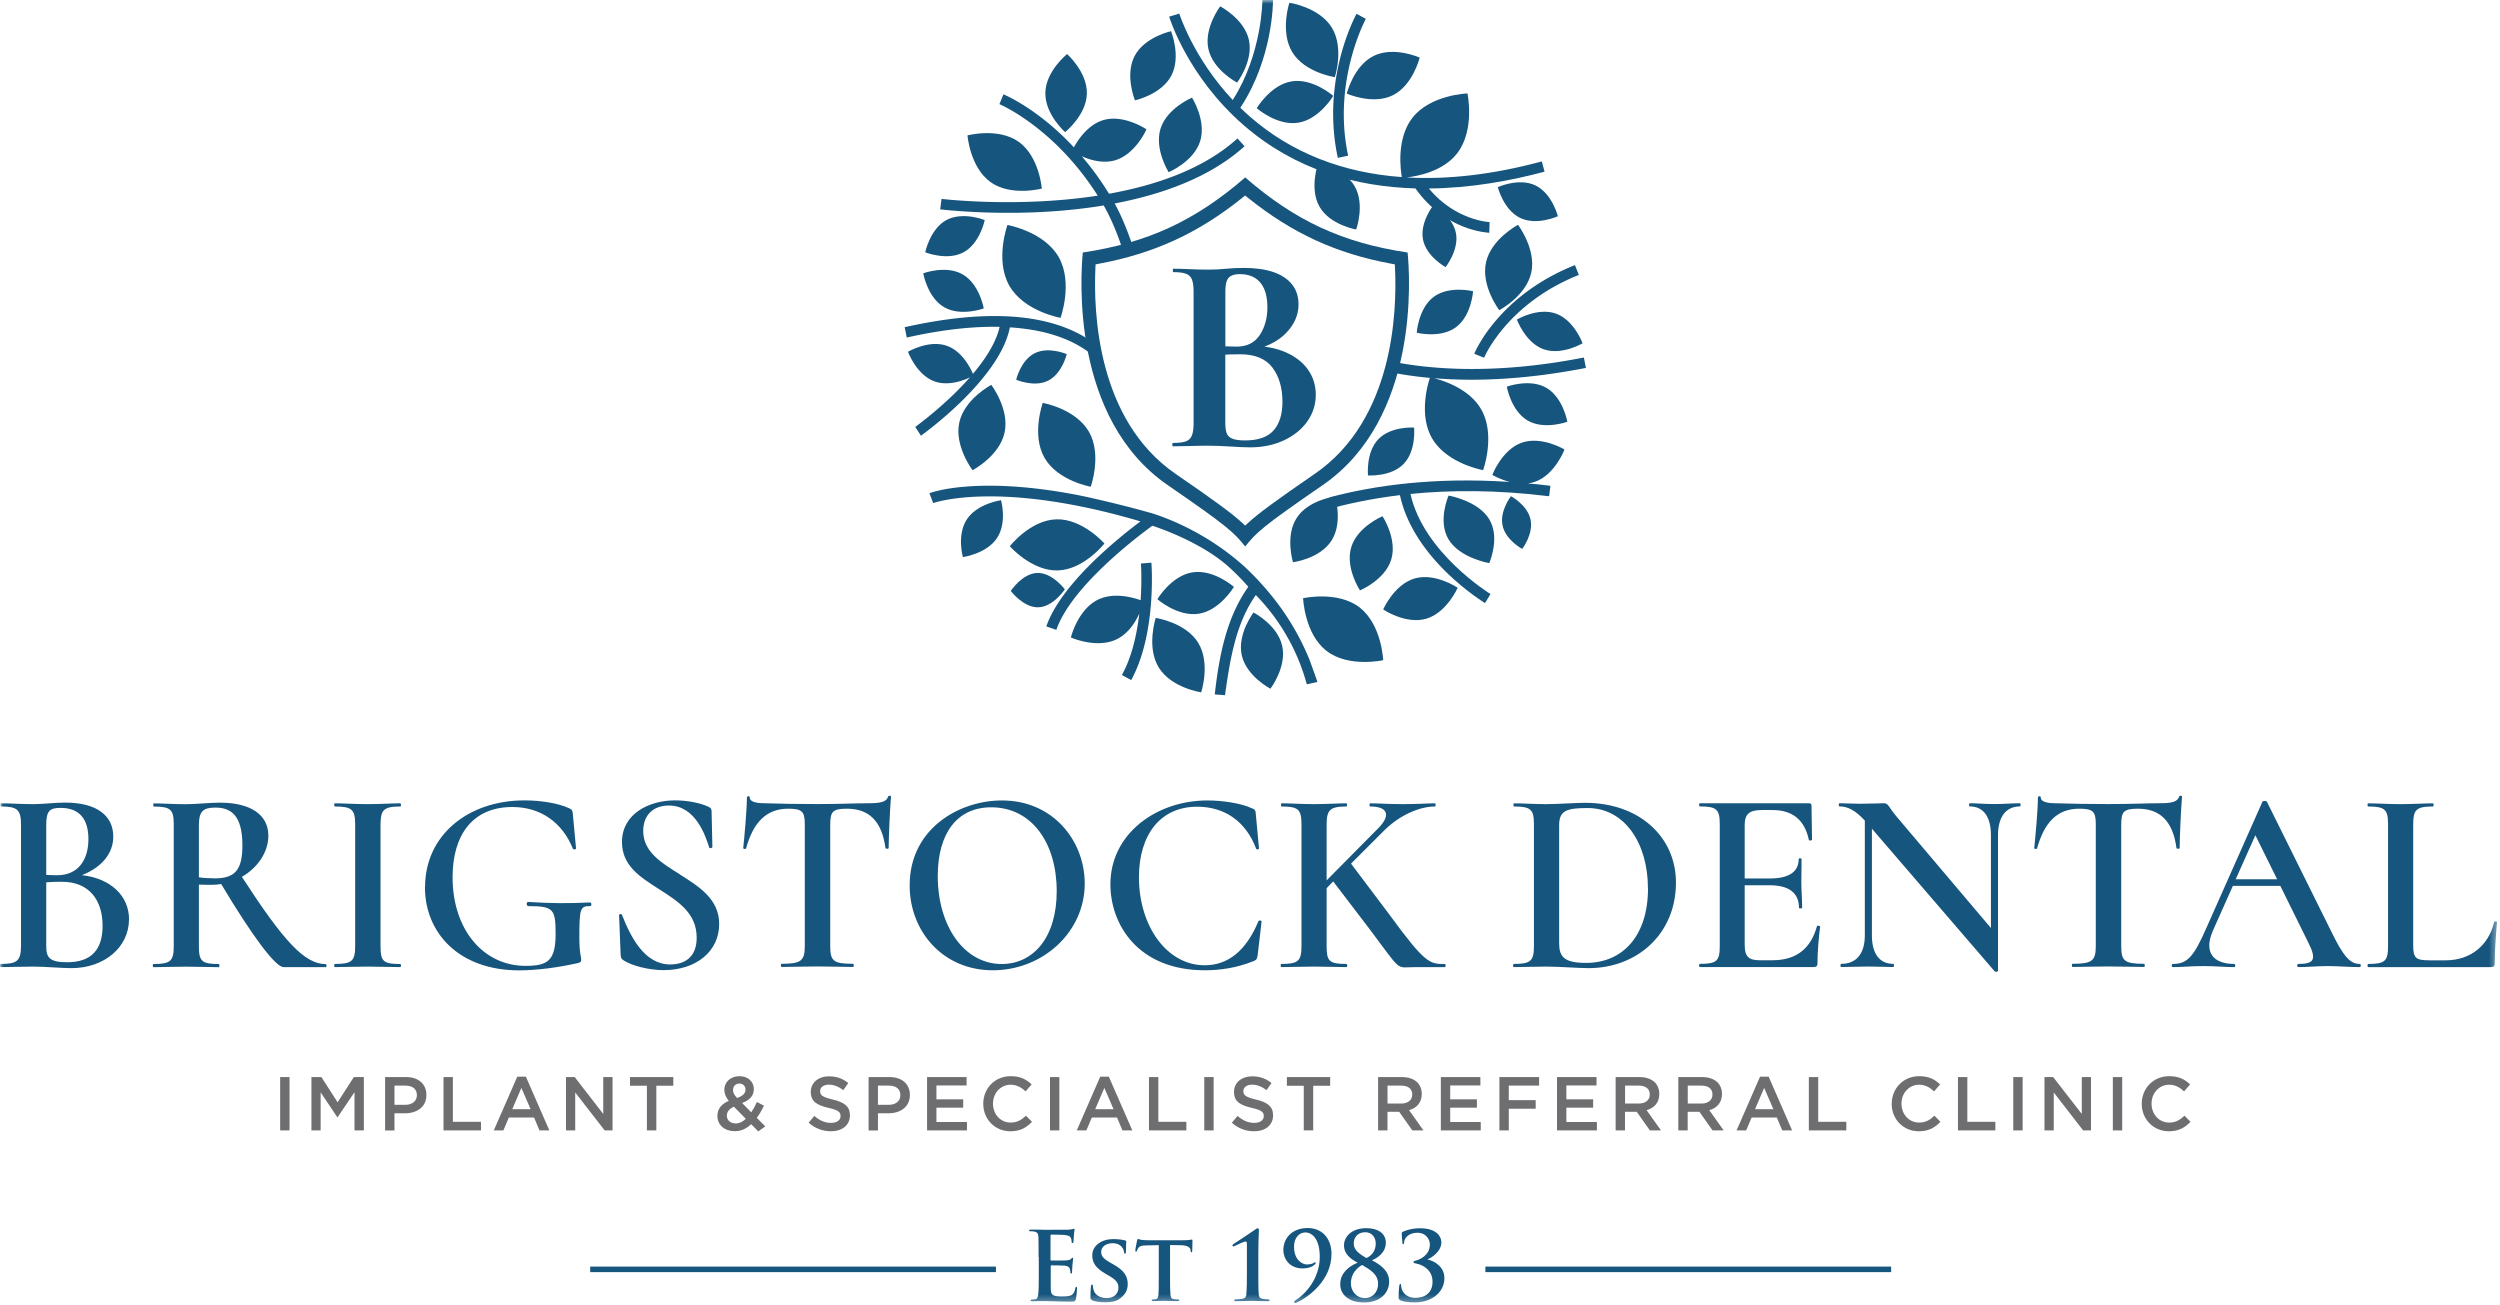 <?xml version="1.0" encoding="UTF-8"?>
<svg xmlns="http://www.w3.org/2000/svg" width="339" height="177" viewBox="0 0 339 177" fill="none">
  <g clip-path="url(#g72edm2o1a)">
    <mask id="jkxndm4ifb" style="mask-type:luminance" maskUnits="userSpaceOnUse" x="0" y="0" width="339" height="177">
      <path d="M338.6 0H0v176.69h338.6V0z" fill="#fff"></path>
    </mask>
    <g mask="url(#jkxndm4ifb)" fill="#16557E">
      <path d="M146.83 34.24c-.31 3.17-1.63 22.49 11.51 31.54 8.17 5.62 8.97 6.41 10.51 8.32 1.54-1.92 2.34-2.7 10.51-8.32 13.15-9.05 11.83-28.36 11.51-31.54-8.79-1.31-15.24-4.29-22.02-10.18-6.78 5.88-13.23 8.86-22.02 10.18zm41.85 1.52.46.09.02.47c.29 5.95-.19 20.58-10.86 27.92-5.45 3.75-7.65 5.37-9.05 6.66l-.41.37-.4-.37c-1.4-1.29-3.6-2.91-9.05-6.66-10.62-7.31-11.13-21.96-10.85-27.92l.02-.47.46-.09c7.48-1.39 13.48-4.15 19.45-8.95l.37-.3.37.3c5.97 4.8 11.97 7.57 19.45 8.95"></path>
      <path d="m169.29 47.6.42-.69c1.77 0 3.31.28 4.61.85 1.3.57 2.31 1.34 3.02 2.33s1.08 2.14 1.08 3.45-.39 2.54-1.16 3.62c-.77 1.08-1.83 1.93-3.18 2.56-1.35.63-2.87.94-4.57.94-.69 0-1.57-.04-2.64-.11s-2.04-.11-2.91-.11c-.92 0-1.81.01-2.64.04-.83.02-1.59.04-2.25.04-.08 0-.11-.08-.11-.23 0-.15.04-.23.11-.23.72 0 1.28-.06 1.68-.19.4-.13.68-.39.85-.77.17-.39.25-.95.25-1.69V39.56c0-.75-.08-1.3-.23-1.68-.15-.37-.43-.63-.83-.77-.4-.14-.96-.21-1.68-.21-.05 0-.08-.08-.08-.23 0-.15.02-.23.08-.23.67 0 1.41.02 2.24.06.82.04 1.7.06 2.62.06.74 0 1.52-.04 2.31-.12.8-.08 1.61-.11 2.43-.11 1.54 0 2.86.19 3.95.56 1.09.37 1.93.93 2.53 1.66.59.73.89 1.65.89 2.75 0 1.41-.57 2.7-1.7 3.87s-2.83 1.99-5.09 2.45m-1.16-10.45c-.49 0-.88.08-1.18.23-.3.15-.5.41-.62.75-.12.35-.17.84-.17 1.49v7.55l-1.43-.27c.85.03 1.54.05 2.08.06.54.01.84.02.89.02 1.39 0 2.43-.52 3.12-1.56s1.04-2.31 1.04-3.8c0-.98-.15-1.8-.44-2.47-.3-.67-.72-1.17-1.27-1.5-.55-.33-1.23-.5-2.02-.5zm.73 22.55c1.77 0 3.06-.46 3.85-1.37.8-.91 1.19-2.2 1.19-3.87 0-1.9-.46-3.45-1.37-4.65-.91-1.19-2.37-1.79-4.37-1.79-.26 0-.69 0-1.31.02-.62.01-1.27.08-1.97.21l1.27-.46v9.6c0 .51.06.94.17 1.29.11.35.37.6.75.77.39.17.98.25 1.77.25M181 10.46s1.3-3.92-.4-6.71C178.9.97 174.84.37 174.84.37s-1.3 3.92.4 6.71c1.7 2.79 5.76 3.38 5.76 3.38zM167.75 11.2s2.23-2.93 1.6-5.79c-.63-2.86-3.89-4.55-3.89-4.55s-2.23 2.93-1.6 5.79c.63 2.86 3.89 4.55 3.89 4.55zM194.36 27.84s-1.86 2.33-1.4 4.65c.46 2.31 3.06 3.73 3.06 3.73s1.86-2.33 1.4-4.64c-.46-2.31-3.06-3.73-3.06-3.73M178.73 22.18s-1.22 3.4.21 5.87 4.96 3.07 4.96 3.07 1.22-3.4-.21-5.87-4.96-3.07-4.96-3.07zM207.64 36.96c.7-3.19-1.8-6.47-1.8-6.47s-3.64 1.9-4.34 5.1c-.7 3.19 1.8 6.47 1.8 6.47s3.64-1.9 4.34-5.1zM192.11 45.12s3.21.81 5.32-.75c2.11-1.56 2.32-4.88 2.32-4.88s-3.21-.8-5.32.75c-2.11 1.56-2.32 4.88-2.32 4.88zM209.69 52.59c-2.27-1.31-5.37-.16-5.37-.16s.57 3.28 2.84 4.6c2.27 1.31 5.37.16 5.37.16s-.57-3.28-2.84-4.6zM196.43 67.2s-1.53 3.42 0 5.95c1.52 2.53 5.51 3.21 5.51 3.21s1.53-3.42 0-5.95c-1.52-2.53-5.51-3.21-5.51-3.21zM182.62 12.69s3.51 1.58 6.24.23c2.73-1.35 3.65-5.11 3.65-5.11s-3.51-1.58-6.24-.23c-2.73 1.35-3.65 5.11-3.65 5.11zM211 42.53c-2.46-.89-5.31.8-5.31.8s1.14 3.13 3.6 4.02c2.46.89 5.31-.8 5.31-.8s-1.14-3.13-3.6-4.02zM208.22 25.15c-2.25-1.09-5.12.23-5.12.23s.78 3.08 3.03 4.17c2.25 1.09 5.12-.23 5.12-.23s-.78-3.08-3.03-4.17zM204.88 67.29s-1.56 2.01-1.13 3.98c.42 1.97 2.66 3.16 2.66 3.16s1.56-2.01 1.13-3.99c-.42-1.97-2.66-3.16-2.66-3.16M180.55 73.31c1.58-2.46.49-5.99.49-5.99s-3.64.46-5.22 2.93c-1.58 2.46-.49 5.99-.49 5.99s3.64-.46 5.22-2.93zM190.34 62.9c1.73-1.79 1.41-4.92 1.41-4.92s-3.12-.22-4.84 1.57c-1.73 1.79-1.41 4.92-1.41 4.92s3.12.22 4.84-1.57zM191.83 78.44c-2.79.81-4.27 4.2-4.27 4.2s3.04 2.07 5.83 1.26c2.79-.81 4.27-4.2 4.27-4.2s-3.04-2.07-5.83-1.26zM184.38 82.38c-3-2.32-7.68-1.26-7.68-1.26s.18 4.82 3.18 7.14c3 2.32 7.68 1.26 7.68 1.26s-.19-4.82-3.19-7.14M162.57 83.22c2.86-.46 4.75-3.64 4.75-3.64s-2.77-2.43-5.63-1.97c-2.87.46-4.75 3.64-4.75 3.64s2.77 2.43 5.63 1.97zM169.98 83.05s-2.23 2.93-1.6 5.79c.63 2.86 3.89 4.55 3.89 4.55s2.23-2.93 1.6-5.79c-.63-2.86-3.89-4.55-3.89-4.55zM183.23 74.19c-.85 2.78 1.18 5.87 1.18 5.87s3.4-1.41 4.24-4.19c.85-2.78-1.18-5.87-1.18-5.87s-3.39 1.41-4.24 4.19zM143.44 77.35c3.54-.1 6.32-3.65 6.32-3.65s-2.97-3.38-6.51-3.28c-3.55.1-6.32 3.65-6.32 3.65s2.97 3.39 6.52 3.28M147.9 66s1.56-4.3-.23-7.44c-1.8-3.14-6.27-3.93-6.27-3.93s-1.56 4.3.23 7.44c1.79 3.14 6.27 3.93 6.27 3.93zM130.08 57.29c-.7 3.19 1.8 6.47 1.8 6.47s3.64-1.9 4.34-5.1c.7-3.19-1.8-6.47-1.8-6.47s-3.64 1.9-4.34 5.1zM131.13 70.39c-1.43 2.13-.56 5.15-.56 5.15s3.18-.43 4.61-2.56c1.43-2.13.56-5.15.56-5.15s-3.18.43-4.61 2.56zM144.65 48.02s-2.46-1.08-4.35-.12c-1.9.96-2.51 3.59-2.51 3.59s2.46 1.08 4.35.12c1.9-.96 2.51-3.59 2.51-3.59zM128.03 41.66c2.27 1.31 5.37.16 5.37.16s-.57-3.28-2.84-4.6c-2.27-1.32-5.37-.16-5.37-.16s.57 3.28 2.84 4.6zM144.39 79.91s-1.71-2.28-3.73-2.22c-2.03.06-3.6 2.44-3.6 2.44s1.71 2.28 3.74 2.22c2.03-.06 3.6-2.44 3.6-2.44M126.72 51.72c2.46.89 5.31-.8 5.31-.8s-1.14-3.13-3.6-4.02c-2.46-.89-5.31.8-5.31.8s1.14 3.13 3.6 4.02zM156.72 83.79s-1.3 3.92.4 6.71c1.7 2.79 5.76 3.38 5.76 3.38s1.3-3.92-.4-6.71c-1.7-2.78-5.76-3.38-5.76-3.38zM157.37 17.44c-.87 2.79 1.1 5.91 1.1 5.91s3.39-1.41 4.27-4.2c.88-2.79-1.1-5.91-1.1-5.91s-3.39 1.41-4.27 4.2zM130.66 34.21c2.23-1.21 2.87-4.37 2.87-4.37s-2.97-1.2-5.2 0c-2.22 1.21-2.87 4.37-2.87 4.37s2.97 1.2 5.2 0zM144.43 17.92s2.88-2.3 2.95-5.22c.07-2.93-2.68-5.37-2.68-5.37s-2.88 2.3-2.95 5.22c-.08 2.93 2.68 5.37 2.68 5.37zM134.31 24.69c2.78 1.99 6.96.88 6.96.88s-.34-4.34-3.12-6.33c-2.79-1.99-6.96-.88-6.96-.88s.34 4.34 3.13 6.33M158.84 10.24c1.35-2.59-.05-6.01-.05-6.01s-3.59.78-4.94 3.37c-1.35 2.59.05 6.01.05 6.01s3.59-.78 4.94-3.37zM175.16 11.03c-2.86.46-4.75 3.64-4.75 3.64s2.77 2.43 5.63 1.97c2.87-.46 4.75-3.64 4.75-3.64s-2.77-2.43-5.63-1.97zM136.61 30.51s-1.73 4.76.26 8.24c1.99 3.48 6.94 4.35 6.94 4.35s1.73-4.76-.25-8.24c-1.99-3.48-6.94-4.35-6.94-4.35"></path>
      <path d="M168.61 16.95c7.04 6.13 15.33 8.37 23.32 8.6 4.09 5.76 9.77 6 10.02 6.01l.04-1.44s-4.63-.2-8.24-4.56c5.63-.05 11.04-1.03 15.69-2.28l-.37-1.39c-6.57 1.77-12.71 2.49-18.33 2.17 1.43-.16 4.93-.79 6.85-3.27 2.45-3.16 1.4-8.12 1.4-8.12s-5.03.16-7.48 3.32c-2.25 2.9-1.55 7.32-1.42 8.02-8.01-.57-14.94-3.29-20.49-8.1-.49-.43-.96-.86-1.41-1.3C172.61 7.92 172.62.33 172.62 0h-1.44c0 .08-.02 7.3-4.02 13.56-5.35-5.7-7.23-11.66-7.25-11.72l-1.37.42c.1.33 2.55 8.13 10.07 14.69z"></path>
      <path d="m181.41 21.41 1.4-.3c-2.17-10.06 2.35-18.47 2.4-18.55l-1.26-.69c-.2.36-4.83 8.94-2.54 19.54zM199.91 47.97l1.33.54c.03-.07 3.09-7.34 12.85-11.23l-.53-1.33c-10.32 4.11-13.52 11.7-13.65 12.02zM154.71 76.41s.15 2.15-.04 4.98c-1.02-.37-3.65-1.13-5.81-.06-2.73 1.35-3.65 5.11-3.65 5.11s3.51 1.58 6.24.23c1.54-.76 2.5-2.28 3.04-3.47-.32 2.74-.98 5.83-2.36 8.33l1.26.69c3.43-6.26 2.77-15.53 2.74-15.92l-1.43.11h.01zM152.04 33.27l1.41-.32c-.85-2.46-1.61-4.1-2.3-5.36 6.25-1.19 12.88-3.47 17.61-7.76l-.96-1.06c-4.55 4.13-11.01 6.35-17.42 7.5a39.735 39.735 0 0 0-3.69-5.08c1.14.51 2.86 1.02 4.5.55 2.79-.81 4.27-4.2 4.27-4.2s-3.04-2.07-5.83-1.26c-2.12.62-3.48 2.72-4.01 3.7-4.82-5.19-9.3-7.08-9.55-7.19l-.55 1.33c.07.03 7.46 3.16 13.33 12.41-10.8 1.67-21.01.46-21.18.44l-.18 1.42c.05 0 3.84.47 9.23.47 1.95 0 4.12-.06 6.39-.23 2.03-.15 4.25-.39 6.55-.77.71 1.24 1.49 2.86 2.38 5.42"></path>
      <path d="M177.5 89.29a34.56 34.56 0 0 0-5.34-8.84c-.86-1.03-1.78-2.04-2.75-2.99-.17-.17-.34-.33-.52-.5-5.86-5.36-12.29-7.26-13.1-7.48h-.03c-.03 0-.06-.02-.06-.02-.17-.05-.33-.09-.5-.14-2.38-.66-4.77-1.24-7.18-1.79-.92-.21-1.85-.4-2.78-.57-2.81-.51-5.65-.88-8.5-1.03-1.99-.1-3.98-.1-5.96.07-1.19.1-2.37.26-3.53.53-.41.1-.82.2-1.22.35l.51 1.34c.09-.03 8.84-3.2 28.11 2.48-3.01 2.25-10.77 8.47-12.77 14.24l1.36.47c2.04-5.9 11.05-12.69 13.02-14.12 0 0 6.11 1.91 10.12 5.37 1.04.92 2.01 1.9 2.89 2.91-2.99 4.2-3.97 9.47-4.55 14.59.46.04.92.07 1.39.11.67-4.74 1.42-9.67 4.18-13.58 3.29 3.36 5.69 7.57 6.91 12.1.48-.1.96-.21 1.44-.31.02 0-1.03-2.93-1.14-3.19zM147.4 45.89c-5.53-3.45-13.84-3.96-24.73-1.52l.29 1.4c4.67-1.05 8.89-1.53 12.59-1.45-1.42 6.34-11.33 13.49-11.44 13.57l.77 1.19c.45-.32 10.7-7.71 12.06-14.69 4.44.28 8.08 1.41 10.75 3.41.15.11.3.23.44.35l-.74-2.26h.01zM194.51 51.29c1.51.12 3.17.2 4.99.2 4.33 0 9.52-.42 15.55-1.6l-.28-1.41c-12.75 2.51-21.8 1.46-26.51.44l-.34 1.42c1.55.34 3.54.68 5.97.9-.21.63-1.56 4.94.28 8.16 1.99 3.48 6.94 4.35 6.94 4.35s1.73-4.76-.26-8.24c-1.57-2.74-4.98-3.86-6.35-4.21"></path>
      <path d="M212.15 60.95s-3.11-1.87-5.81-.92c-2.7.96-3.98 4.37-3.98 4.37s1 .6 2.36.95c-10.27-.68-18.39.48-24.4 2.08l-.79 1.77c2.89-.83 6.32-1.58 10.3-2.06.76 3.57 2.94 7.19 6.34 10.5 2.66 2.59 5.1 4.07 5.2 4.14l.74-1.23c-.09-.06-9.07-5.58-10.85-13.57 5.35-.54 11.62-.57 18.8.31l.18-1.42c-1.04-.13-2.05-.23-3.05-.32.33-.04.66-.11.98-.23 2.7-.96 3.98-4.37 3.98-4.37zM17.49 124.67c0 3.77-3.34 6.61-7.82 6.61-1.35 0-3.55-.21-5.15-.21-1.6 0-3.2.07-4.41.07-.14 0-.14-.43 0-.43 2.17 0 2.74-.39 2.74-2.45v-16.45c0-2.03-.53-2.45-2.7-2.45-.11 0-.11-.43 0-.43 1.21 0 2.7.11 4.37.11 1.32 0 2.91-.21 4.3-.21 4.27 0 6.54 1.74 6.54 4.62 0 2.24-1.53 4.16-4.26 5.22 3.91.43 6.4 2.81 6.4 6.01M6.27 111.89v6.75c.85.04 1.39.04 1.49.04 2.91 0 4.23-2.17 4.23-4.9 0-2.73-1.24-4.23-3.77-4.23-1.49 0-1.95.39-1.95 2.34zm7.64 13.65c0-3.48-1.81-5.97-5.51-5.97-.5 0-1.28 0-2.13.07v8.64c0 1.53.39 2.2 2.84 2.2 3.34 0 4.8-1.78 4.8-4.94zM44.17 131.14h-5.72c-1.1 0-4.23-4.19-8.46-11.27-.39.07-.78.11-1.17.11-.6 0-1.32 0-1.85-.03v8.32c0 2.06.36 2.45 2.7 2.45.11 0 .11.43 0 .43-1.24 0-2.66-.07-4.44-.07-1.67 0-3.2.07-4.41.07-.14 0-.14-.43 0-.43 2.31 0 2.74-.39 2.74-2.45v-16.45c0-2.03-.39-2.45-2.7-2.45-.11 0-.11-.43 0-.43 1.21 0 2.7.11 4.37.11 1.35 0 3.16-.21 4.58-.21 4.23 0 6.58 1.67 6.58 4.48 0 2.27-1.49 4.37-3.59 5.58 5.65 8.71 8.49 11.83 11.37 11.83.14 0 .14.43 0 .43m-15.14-12.05c2.77 0 3.84-1.03 3.84-4.48 0-4.09-1.56-5.12-3.66-5.12-1.67 0-2.24.5-2.24 2.38v7.07c.64.11 1.49.14 2.06.14M54.27 130.71c.14 0 .14.43 0 .43-1.21 0-2.67-.07-4.44-.07-1.67 0-3.2.07-4.41.07-.14 0-.14-.43 0-.43 2.31 0 2.74-.39 2.74-2.45v-16.45c0-2.03-.43-2.45-2.74-2.45-.14 0-.14-.43 0-.43 1.21 0 2.74.11 4.41.11 1.78 0 3.27-.11 4.44-.11.14 0 .14.43 0 .43-2.31 0-2.67.5-2.67 2.52v16.39c0 2.06.32 2.45 2.67 2.45M57.64 120.26c0-6.97 5.79-11.73 13.5-11.73 2.17 0 4.62.39 6.04 1.07.43.18.46.36.5.82l.43 4.62c0 .14-.32.21-.43.04-1.42-3.55-4.37-5.65-8.21-5.65-5.33 0-8.1 3.73-8.1 9.53 0 7.11 4.19 12.01 9.88 12.01 2.95 0 4.09-.64 4.09-4.3 0-3.41-.28-3.8-3.7-3.8-.28 0-.28-.57-.04-.57 3.2.21 5.54.21 8.42.07.21 0 .25.5 0 .5-1.35-.04-1.46.39-1.46 4.16 0 2.38.25 2.56.25 3.13 0 .28-.11.32-.43.43-2.56.57-5.44.99-8 .99-8.07 0-12.76-5.01-12.76-11.3M92.15 118.55c2.63 1.67 5.37 3.34 5.37 6.75 0 3.66-3.06 6.25-7.53 6.25-1.99 0-4.37-.6-5.47-1.35-.21-.14-.32-.28-.36-.67l-.21-5.4c-.03-.21.32-.25.39-.07 1.17 2.95 3.02 6.72 6.54 6.72 1.78 0 3.59-.82 3.59-3.63 0-3.38-2.59-4.97-5.15-6.61-2.49-1.6-4.98-3.13-4.98-6.36 0-3.87 3.73-5.65 7.18-5.65 1.6 0 3.34.32 4.44.82.46.18.53.39.53.67l.11 4.83c0 .14-.36.25-.43.07-.46-1.42-1.78-5.69-5.47-5.69-2.13 0-3.48 1.31-3.48 3.45 0 2.81 2.42 4.3 4.94 5.86M101.17 115.04c0 .11-.39.11-.39-.04.14-1.28.5-5.19.5-6.86 0-.21.39-.25.39 0 0 .71 1.31.78 1.99.78 2.03.07 4.48.11 7.14.11 3.34 0 5.01-.11 6.86-.11 1.67 0 2.52-.14 2.77-.89.04-.18.39-.18.39 0-.14 1.53-.32 5.79-.32 6.96 0 .14-.39.14-.43 0-.5-3.73-2.31-5.33-5.22-5.33-1.95 0-2.27.39-2.27 2.2v16.38c0 2.06.39 2.45 3.09 2.45.14 0 .14.43 0 .43-1.32 0-2.91-.07-4.87-.07-1.81 0-3.48.07-4.83.07-.11 0-.11-.43 0-.43 2.67 0 3.16-.39 3.16-2.45v-16.45c0-1.74-.35-2.13-2.24-2.13-2.95 0-4.73 1.81-5.72 5.37M123.35 120.05c0-7.71 6.75-11.51 12.51-11.51 7 0 11.23 5.54 11.23 11.27 0 6.61-5.72 11.76-12.47 11.76-6.75 0-11.27-5.26-11.27-11.51m19.94.78c0-6.57-3.41-11.37-8.88-11.37-4.62 0-7.25 3.52-7.25 9.31 0 6.86 3.63 11.94 8.67 11.94 4.23 0 7.46-3.52 7.46-9.88zM169.76 109.6c.43.14.5.32.53.82l.43 4.62c0 .14-.32.21-.39.04-1.39-3.7-4.26-5.69-8-5.69-5.01 0-7.89 3.84-7.89 9.56 0 6.61 3.77 11.94 8.92 11.94 3.09 0 5.58-1.88 7.28-5.97.07-.18.43-.11.43.04l-.53 4.55c-.11.57-.14.64-.57.82-2.2.89-4.44 1.24-6.57 1.24-9.17 0-12.83-6.29-12.83-11.66 0-6.89 6.29-11.37 13.15-11.37 2.06 0 4.66.39 6.04 1.07M195.92 131.14h-3.98c-2.77 0-1.71.85-6.22-5.15l-4.94-6.47-.89.92v7.82c0 2.06.32 2.45 2.67 2.45.18 0 .18.43 0 .43-1.21 0-2.67-.07-4.41-.07-1.64 0-3.2.07-4.41.07-.11 0-.11-.43 0-.43 2.31 0 2.74-.39 2.74-2.45v-16.45c0-2.03-.39-2.45-2.7-2.45-.11 0-.11-.43 0-.43 1.24 0 2.74.11 4.37.11 1.74 0 3.23-.11 4.41-.11.14 0 .14.43 0 .43-2.27 0-2.67.5-2.67 2.52v7.5l6.97-7.04c1.78-1.78 1.35-2.98-1.07-2.98-.11 0-.11-.43 0-.43 1.24 0 2.31.11 4.44.11 2.13 0 3.16-.11 4.34-.11.14 0 .14.43 0 .43-2.03 0-4.73 1.14-6.82 3.2l-4.55 4.55 5.22 6.93c4.87 6.68 5.47 6.68 7.5 6.68.14 0 .14.43 0 .43M209.67 131.07c-1.64 0-3.2.07-4.41.07-.11 0-.11-.43 0-.43 2.31 0 2.74-.39 2.74-2.45v-16.45c0-2.03-.39-2.45-2.7-2.45-.11 0-.11-.43 0-.43 1.24 0 2.74.11 4.37.11s3.87-.18 5.26-.18c7.43 0 12.33 4.69 12.33 10.8 0 7.11-5.4 11.62-11.83 11.62-1.46 0-3.91-.21-5.76-.21zm13.79-10.63c0-6.08-3.16-10.87-8.17-10.87-2.81 0-3.87.32-3.87 2.31v15.99c0 1.85.64 2.7 3.66 2.7 4.87 0 8.39-3.55 8.39-10.13M246.81 125.66c-.18 1.35-.36 3.38-.36 4.94 0 .39-.11.53-.53.53H230.5c-.14 0-.14-.43 0-.43 2.31 0 2.7-.39 2.7-2.45V111.8c0-2.03-.39-2.45-2.7-2.45-.14 0-.14-.43 0-.43h14.78c.28 0 .36.11.36.32l.07 4.62c0 .11-.36.18-.43.03-.57-2.7-2.2-4.05-4.94-4.05h-1.42c-1.74 0-2.34.57-2.34 2.03v7.25h3.41c2.63 0 3.91-.92 3.91-2.63 0-.14.39-.14.39 0 0 1.53-.03 2.17-.03 3.09 0 1.17.11 2.2.11 3.52 0 .11-.43.11-.43 0 0-1.99-1.32-3.06-3.98-3.06h-3.38v8.07c0 1.56.5 2.1 2.02 2.1h1.74c3.2 0 5.19-1.53 6.04-4.62.04-.14.43-.03.43.07zM273.92 109.35c-1.92 0-2.99 1.42-2.99 3.91v18.37c0 .14-.32.18-.43.11l-16.67-19.37v14.46c0 2.49 1.03 3.87 2.91 3.87.11 0 .11.43 0 .43-1 0-2.06-.07-3.34-.07-1.35 0-2.66.07-3.73.07-.14 0-.14-.43 0-.43 2.06 0 3.2-1.39 3.2-3.87v-15.56c-1.39-1.49-2.38-1.92-3.45-1.92-.11 0-.11-.43 0-.43.89 0 1.92.07 2.74.07 1.42 0 2.67-.07 3.31-.07.6 0 .6.5 1.74 1.85l12.76 15.07v-12.58c0-2.49-1-3.91-2.88-3.91-.11 0-.11-.43 0-.43 1 0 2.06.11 3.34.11 1.28 0 2.49-.11 3.48-.11.11 0 .11.43 0 .43M276.23 115.04c0 .11-.39.11-.39-.04.14-1.28.5-5.19.5-6.86 0-.21.39-.25.39 0 0 .71 1.31.78 1.99.78 2.03.07 4.48.11 7.14.11 3.34 0 5.01-.11 6.86-.11 1.67 0 2.52-.14 2.77-.89.04-.18.39-.18.39 0-.14 1.53-.32 5.79-.32 6.96 0 .14-.39.14-.43 0-.5-3.73-2.31-5.33-5.22-5.33-1.95 0-2.27.39-2.27 2.2v16.38c0 2.06.39 2.45 3.09 2.45.14 0 .14.43 0 .43-1.32 0-2.91-.07-4.87-.07-1.81 0-3.48.07-4.83.07-.11 0-.11-.43 0-.43 2.67 0 3.16-.39 3.16-2.45v-16.45c0-1.74-.35-2.13-2.24-2.13-2.95 0-4.73 1.81-5.72 5.37M319.98 131.14c-1.39 0-2.95-.14-4.34-.14-1.6 0-2.56.14-3.98.14-.21 0-.21-.43 0-.43 2.13 0 2.49-.6 1.39-2.81l-3.84-7.78h-6.43l-2.74 6.15c-1.24 2.88.11 4.44 2.91 4.44.21 0 .21.43 0 .43-1.42 0-2.38-.14-4.19-.14-1.81 0-2.59.14-4.12.14-.21 0-.21-.43 0-.43 1.92 0 2.81-.92 4.51-4.8l7.64-17.2c.07-.14.53-.14.6 0l8.71 17.56c1.67 3.45 2.59 4.44 3.87 4.44.21 0 .21.43 0 .43m-11.19-11.91-2.95-5.97-2.67 5.97h5.62zM327.23 128.12c0 1.81.32 2.1 2.27 2.1h2.13c3.38 0 5.83-2.02 6.58-5.19.03-.14.39-.11.39.04-.14 1.49-.32 3.8-.32 5.54 0 .39-.11.53-.53.53h-16.63c-.11 0-.11-.43 0-.43 2.31 0 2.7-.39 2.7-2.45v-16.45c0-2.03-.39-2.45-2.7-2.45-.11 0-.11-.43 0-.43 1.14 0 2.74.11 4.37.11 1.74 0 3.23-.11 4.41-.11.14 0 .14.43 0 .43-2.31 0-2.67.46-2.67 2.49v16.28-.01z"></path>
    </g>
    <path d="M39.26 146.05h-1.27v7.23h1.27v-7.23zM42.23 146.05h1.35l2.2 3.42 2.2-3.42h1.36v7.23h-1.27v-5.18l-2.29 3.4h-.04l-2.26-3.38v5.16h-1.25v-7.23z" fill="#6E6E70"></path>
    <mask id="6rymynrfwc" style="mask-type:luminance" maskUnits="userSpaceOnUse" x="0" y="0" width="339" height="177">
      <path d="M338.6 0H0v176.69h338.6V0z" fill="#fff"></path>
    </mask>
    <g mask="url(#6rymynrfwc)">
      <path d="M52.22 146.05h2.85c1.69 0 2.75.96 2.75 2.42v.02c0 1.62-1.3 2.47-2.89 2.47h-1.44v2.33h-1.27v-7.24zm2.75 3.76c.96 0 1.56-.54 1.56-1.29v-.02c0-.85-.61-1.29-1.56-1.29h-1.48v2.6h1.48z" fill="#6E6E70"></path>
    </g>
    <path d="M60.14 146.05h1.27v6.07h3.81v1.16h-5.08v-7.23zM70.13 146h1.18l3.18 7.28h-1.34l-.73-1.74H69l-.74 1.74h-1.3l3.18-7.28h-.01zm1.82 4.41-1.25-2.89-1.24 2.89h2.49zM76.75 146.05h1.18l3.87 5v-5h1.26v7.23h-1.07L78 148.14v5.14h-1.25v-7.23zM87.72 147.23h-2.29v-1.18h5.87v1.18H89v6.05h-1.28v-6.05z" fill="#6E6E70"></path>
    <mask id="e2rp4t0ewd" style="mask-type:luminance" maskUnits="userSpaceOnUse" x="0" y="0" width="339" height="177">
      <path d="M338.6 0H0v176.69h338.6V0z" fill="#fff"></path>
    </mask>
    <g mask="url(#e2rp4t0ewd)" fill="#6E6E70">
      <path d="M101.85 152.45c-.62.58-1.34.94-2.21.94-1.35 0-2.36-.82-2.36-2.07v-.02c0-.93.55-1.6 1.54-2.02-.41-.53-.6-.98-.6-1.51v-.02c0-.97.78-1.82 2.08-1.82 1.15 0 1.92.78 1.92 1.74v.02c0 .95-.63 1.52-1.59 1.88l1.24 1.26c.28-.41.54-.89.77-1.4l.96.51c-.29.58-.61 1.15-.98 1.64l1.15 1.16-.95.68-.96-.98-.01.01zm-.72-.74-1.61-1.64c-.67.29-.96.73-.96 1.2v.02c0 .61.5 1.05 1.21 1.05.5 0 .95-.24 1.36-.63zm-.04-3.94v-.02c0-.48-.34-.82-.82-.82-.52 0-.87.36-.87.87v.02c0 .36.14.63.55 1.07.74-.27 1.14-.61 1.14-1.12zM109.66 152.23l.76-.91c.69.6 1.4.94 2.28.94.79 0 1.28-.37 1.28-.91v-.02c0-.52-.29-.8-1.63-1.1-1.54-.37-2.41-.83-2.41-2.16v-.02c0-1.24 1.03-2.1 2.47-2.1 1.05 0 1.89.32 2.62.91l-.68.96c-.65-.49-1.3-.74-1.96-.74-.74 0-1.18.38-1.18.86v.02c0 .56.33.81 1.73 1.14 1.53.37 2.31.92 2.31 2.12v.02c0 1.35-1.06 2.16-2.58 2.16-1.1 0-2.15-.38-3.02-1.16M117.78 146.05h2.85c1.69 0 2.75.96 2.75 2.42v.02c0 1.62-1.3 2.47-2.89 2.47h-1.44v2.33h-1.27v-7.24zm2.75 3.76c.96 0 1.56-.54 1.56-1.29v-.02c0-.85-.61-1.29-1.56-1.29h-1.48v2.6h1.48z"></path>
    </g>
    <path d="M125.71 146.05h5.36v1.14h-4.09v1.88h3.63v1.13h-3.63v1.94h4.14v1.14h-5.41v-7.23zM133.33 149.69v-.02c0-2.06 1.54-3.74 3.73-3.74 1.33 0 2.14.46 2.83 1.12l-.82.94c-.58-.54-1.2-.9-2.03-.9-1.37 0-2.39 1.14-2.39 2.55v.02c0 1.42 1 2.56 2.39 2.56.89 0 1.46-.35 2.08-.93l.82.83c-.76.78-1.58 1.28-2.93 1.28-2.11 0-3.68-1.64-3.68-3.72M143.65 146.05h-1.27v7.23h1.27v-7.23zM149.18 146h1.18l3.18 7.28h-1.34l-.73-1.74h-3.42l-.74 1.74h-1.3l3.18-7.28h-.01zm1.82 4.41-1.25-2.89-1.24 2.89H151zM155.8 146.05h1.27v6.07h3.8v1.16h-5.07v-7.23zM164.57 146.05h-1.27v7.23h1.27v-7.23z" fill="#6E6E70"></path>
    <mask id="a0bbhvpo3e" style="mask-type:luminance" maskUnits="userSpaceOnUse" x="0" y="0" width="339" height="177">
      <path d="M338.6 0H0v176.69h338.6V0z" fill="#fff"></path>
    </mask>
    <g mask="url(#a0bbhvpo3e)">
      <path d="m167.05 152.23.76-.91c.69.6 1.4.94 2.28.94.78 0 1.28-.37 1.28-.91v-.02c0-.52-.29-.8-1.63-1.1-1.54-.37-2.41-.83-2.41-2.16v-.02c0-1.24 1.03-2.1 2.47-2.1 1.05 0 1.89.32 2.62.91l-.68.96c-.65-.49-1.3-.74-1.96-.74-.74 0-1.18.38-1.18.86v.02c0 .56.33.81 1.72 1.14 1.53.37 2.31.92 2.31 2.12v.02c0 1.35-1.06 2.16-2.58 2.16-1.1 0-2.15-.38-3.02-1.16" fill="#6E6E70"></path>
    </g>
    <path d="M176.79 147.23h-2.29v-1.18h5.87v1.18h-2.3v6.05h-1.28v-6.05z" fill="#6E6E70"></path>
    <mask id="vzcvblm3nf" style="mask-type:luminance" maskUnits="userSpaceOnUse" x="0" y="0" width="339" height="177">
      <path d="M338.6 0H0v176.69h338.6V0z" fill="#fff"></path>
    </mask>
    <g mask="url(#vzcvblm3nf)">
      <path d="M186.88 146.05h3.22c.91 0 1.62.27 2.09.72.38.39.6.93.6 1.56v.02c0 1.19-.71 1.9-1.72 2.19l1.95 2.74h-1.51l-1.78-2.52h-1.59v2.52h-1.27v-7.23h.01zm3.13 3.59c.91 0 1.49-.48 1.49-1.21v-.02c0-.78-.56-1.2-1.5-1.2h-1.85v2.43h1.86z" fill="#6E6E70"></path>
    </g>
    <path d="M195.38 146.05h5.36v1.14h-4.09v1.88h3.62v1.13h-3.62v1.94h4.14v1.14h-5.41v-7.23zM203.32 146.05h5.38v1.16h-4.11v1.97h3.65v1.16h-3.65v2.94h-1.27v-7.23zM211.13 146.05h5.36v1.14h-4.09v1.88h3.63v1.13h-3.63v1.94h4.14v1.14h-5.41v-7.23z" fill="#6E6E70"></path>
    <mask id="vd229rsakg" style="mask-type:luminance" maskUnits="userSpaceOnUse" x="0" y="0" width="339" height="177">
      <path d="M338.6 0H0v176.69h338.6V0z" fill="#fff"></path>
    </mask>
    <g mask="url(#vd229rsakg)" fill="#6E6E70">
      <path d="M219.09 146.05h3.22c.91 0 1.62.27 2.09.72.38.39.6.93.6 1.56v.02c0 1.19-.71 1.9-1.72 2.19l1.95 2.74h-1.51l-1.78-2.52h-1.59v2.52h-1.27v-7.23h.01zm3.13 3.59c.91 0 1.49-.48 1.49-1.21v-.02c0-.78-.56-1.2-1.5-1.2h-1.85v2.43h1.86zM227.59 146.05h3.22c.91 0 1.62.27 2.09.72.38.39.6.93.6 1.56v.02c0 1.19-.71 1.9-1.72 2.19l1.95 2.74h-1.51l-1.78-2.52h-1.59v2.52h-1.27v-7.23h.01zm3.13 3.59c.91 0 1.49-.48 1.49-1.21v-.02c0-.78-.56-1.2-1.5-1.2h-1.85v2.43h1.86z"></path>
    </g>
    <path d="M238.65 146h1.18l3.18 7.28h-1.34l-.73-1.74h-3.42l-.74 1.74h-1.3l3.18-7.28h-.01zm1.82 4.41-1.25-2.89-1.24 2.89h2.49zM245.28 146.05h1.27v6.07h3.81v1.16h-5.08v-7.23z" fill="#6E6E70"></path>
    <mask id="i8bvivi53h" style="mask-type:luminance" maskUnits="userSpaceOnUse" x="0" y="0" width="339" height="177">
      <path d="M338.6 0H0v176.69h338.6V0z" fill="#fff"></path>
    </mask>
    <g mask="url(#i8bvivi53h)">
      <path d="M256.52 149.69v-.02c0-2.06 1.54-3.74 3.73-3.74 1.33 0 2.14.46 2.83 1.12l-.82.94c-.58-.54-1.2-.9-2.03-.9-1.37 0-2.39 1.14-2.39 2.55v.02c0 1.42 1 2.56 2.39 2.56.89 0 1.46-.35 2.08-.93l.81.83c-.75.78-1.58 1.28-2.93 1.28-2.11 0-3.68-1.64-3.68-3.72" fill="#6E6E70"></path>
    </g>
    <path d="M265.5 146.05h1.27v6.07h3.8v1.16h-5.07v-7.23zM274.27 146.05H273v7.23h1.27v-7.23zM277.23 146.05h1.18l3.88 5v-5h1.25v7.23h-1.07l-3.98-5.14v5.14h-1.26v-7.23zM287.77 146.05h-1.27v7.23h1.27v-7.23z" fill="#6E6E70"></path>
    <mask id="jg7eh5wjei" style="mask-type:luminance" maskUnits="userSpaceOnUse" x="0" y="0" width="339" height="177">
      <path d="M338.6 0H0v176.69h338.6V0z" fill="#fff"></path>
    </mask>
    <g mask="url(#jg7eh5wjei)">
      <path d="M290.42 149.69v-.02c0-2.06 1.54-3.74 3.73-3.74 1.33 0 2.14.46 2.83 1.12l-.82.94c-.58-.54-1.2-.9-2.02-.9-1.37 0-2.39 1.14-2.39 2.55v.02c0 1.42 1 2.56 2.39 2.56.89 0 1.46-.35 2.08-.93l.81.83c-.75.78-1.58 1.28-2.93 1.28-2.11 0-3.68-1.64-3.68-3.72" fill="#6E6E70"></path>
      <path d="M140.83 170.45c0-1.95 0-2.31-.02-2.72-.03-.44-.13-.64-.55-.73-.1-.02-.32-.04-.5-.04-.14 0-.22-.02-.22-.11s.09-.12.28-.12c.34 0 .72.01 1.04.01.34.01.63.02.81.02.41 0 2.97 0 3.21-.01.25-.03.45-.05.55-.08.07-.01.14-.05.21-.05.07 0 .08.05.08.11 0 .09-.07.24-.1.84-.01.13-.04.69-.06.85-.01.07-.04.14-.13.14s-.12-.07-.12-.18c0-.09-.01-.31-.08-.46-.09-.23-.22-.39-.86-.46-.22-.03-1.57-.05-1.83-.05-.06 0-.09.04-.09.13v3.25c0 .09.01.14.09.14.28 0 1.76 0 2.06-.02.31-.03.5-.07.62-.19.09-.1.14-.17.21-.17.05 0 .09.02.09.1s-.05.28-.1.94c-.01.26-.05.77-.05.86 0 .1 0 .24-.11.24-.09 0-.11-.05-.11-.11-.01-.13-.01-.3-.05-.46-.07-.25-.25-.45-.72-.5-.24-.02-1.51-.04-1.82-.04-.07 0-.08.05-.08.13v1.02c0 .44-.01 1.62 0 1.99.02.89.23 1.08 1.54 1.08.33 0 .87 0 1.21-.15.33-.16.49-.42.58-.95.03-.14.05-.19.14-.19.1 0 .1.1.1.23 0 .3-.1 1.17-.17 1.43-.09.33-.21.33-.69.33-.96 0-1.67-.02-2.22-.04-.55-.02-.95-.04-1.34-.04-.14 0-.42 0-.73.01-.3 0-.63.02-.89.02-.17 0-.26-.04-.26-.13 0-.06.05-.1.21-.1.19 0 .35-.03.46-.05.26-.05.32-.34.37-.71.07-.54.07-1.56.07-2.74v-2.26l-.03-.01zM148.08 176.29c-.18-.08-.22-.13-.22-.37 0-.59.05-1.27.07-1.45 0-.17.05-.28.14-.28.1 0 .12.1.12.18 0 .14.04.37.1.57.25.81 1.09 1.08 1.8 1.08.98 0 1.57-.62 1.57-1.39 0-.48-.11-.95-1.12-1.54l-.66-.39c-1.34-.78-1.77-1.51-1.77-2.48 0-1.34 1.29-2.2 2.85-2.2.73 0 1.31.1 1.61.18.1.02.15.06.15.14 0 .14-.04.45-.04 1.31 0 .23-.05.35-.14.35-.08 0-.12-.07-.12-.19 0-.1-.05-.43-.3-.72-.17-.21-.53-.51-1.26-.51-.81 0-1.54.42-1.54 1.17 0 .49.18.87 1.19 1.44l.46.26c1.49.82 1.95 1.66 1.95 2.65 0 .81-.31 1.46-1.13 2.04-.54.39-1.29.45-1.89.45-.65 0-1.35-.06-1.84-.28M157.14 168.84l-1.68.04c-.66.01-.93.09-1.09.33-.11.16-.17.3-.19.37-.03.09-.05.14-.13.14s-.1-.06-.1-.18c0-.18.22-1.24.24-1.33.03-.14.07-.21.13-.21.09 0 .21.09.49.13.33.04.76.05 1.13.05h4.59c.36 0 .6-.03.77-.05.18-.02.27-.05.31-.05.08 0 .09.07.09.23 0 .23-.03 1.04-.03 1.32-.01.12-.04.18-.1.18-.09 0-.11-.05-.13-.22v-.11c-.04-.28-.34-.62-1.35-.63l-1.43-.02v4.42c0 1 .01 1.86.06 2.34.04.31.1.52.44.57.16.03.41.04.58.04.13 0 .18.07.18.12 0 .08-.09.11-.22.11-.75 0-1.5-.04-1.83-.04-.26 0-1.03.04-1.48.04-.14 0-.22-.04-.22-.11 0-.05.04-.12.18-.12.17 0 .31-.01.4-.04.23-.05.3-.26.33-.58.05-.46.05-1.33.05-2.33v-4.42l.01.01zM169.08 170.49v-1.68c0-.31 0-.46-.19-.46-.25 0-1.21.5-1.49.62-.06.03-.13.05-.18.05-.04 0-.1-.06-.1-.14 0-.08.06-.14.13-.18.05-.03 2.52-1.65 2.97-1.98.11-.08.23-.17.33-.17.11 0 .16.14.16.27 0 .1-.08 1.37-.08 3.34v2.38c0 1.23 0 2.33.05 2.89.04.41.1.6.51.69.19.04.75.08.85.08.05 0 .11.04.11.13s-.07.11-.21.11c-.98 0-1.8-.04-2.15-.04-.3 0-1.37.04-2.2.04-.14 0-.22-.02-.22-.11s.05-.13.1-.13c.14 0 .8-.04 1.03-.09.41-.09.48-.27.51-.68.05-.57.08-1.66.07-2.89v-2.05zM180.55 170.04c0 3.6-3.15 5.86-4.74 6.61-.07.04-.13.05-.23.05-.05 0-.11-.07-.11-.13 0-.09.09-.17.15-.22 1.34-.81 3.34-2.92 3.34-5.95 0-2.28-.96-3.28-1.95-3.28-.92 0-1.54.82-1.54 1.91 0 1.97 1.27 2.43 1.71 2.43.44 0 .71-.08.87-.16.14-.08.21-.14.26-.14.05 0 .1.05.1.11 0 .04-.04.11-.07.14-.37.4-1.04.59-1.7.59-1.85 0-2.62-1.4-2.62-2.48 0-1.74 1.31-3 3.29-3 2.09 0 3.24 1.54 3.24 3.5M181.74 174.1c0-1.43 1.12-2.38 2.36-2.88-1.07-.55-1.86-1.26-1.86-2.35 0-1 .86-2.33 3.05-2.33 1.57 0 2.63.72 2.63 1.97 0 1.35-1.18 2.11-1.89 2.38.91.49 2.34 1.29 2.34 2.88 0 1.59-1.25 2.85-3.41 2.85-1.9 0-3.23-.94-3.23-2.52m3.33 1.93c1 0 1.81-.76 1.81-1.94 0-1.28-1.03-1.89-2.17-2.56-.69.4-1.52 1.18-1.52 2.49 0 1.14.84 2 1.88 2m.08-8.93c-1.12 0-1.57.8-1.57 1.52 0 .8.55 1.32 1.72 1.98.37-.17 1.26-.67 1.26-1.97 0-.96-.64-1.53-1.41-1.53zM189.87 176.31c-.19-.1-.22-.21-.22-.36 0-.6.04-1.32.09-1.6.02-.16.06-.25.14-.25.08 0 .11.08.11.18 0 .82.63 1.71 1.93 1.71 1.3 0 2.33-.67 2.33-2.2 0-1.72-1.54-2.33-2.17-2.44-.34-.07-.41-.11-.41-.22 0-.09.09-.15.23-.18.58-.11 1.99-.71 1.99-2.21 0-.54-.4-1.58-1.71-1.58-1.01 0-1.79.6-1.79 1.36 0 .16-.05.19-.12.19-.05 0-.09-.04-.1-.18-.05-.41-.09-.99-.09-1.28 0-.11.01-.17.18-.24.44-.19 1.21-.46 2.27-.46 2.47 0 2.92 1.3 2.92 1.9 0 1.26-1.36 2.13-1.88 2.31v.02c.95.22 2.29.98 2.29 2.53 0 1.8-1.56 3.3-4.06 3.3-.91 0-1.65-.14-1.94-.31" fill="#16557E"></path>
    </g>
    <path d="M256.44 171.75h-55.02v.75h55.02v-.75zM135.05 171.75H80.03v.75h55.02v-.75z" fill="#16557E"></path>
  </g>
  <defs>
    <clipPath id="g72edm2o1a">
      <path fill="#fff" d="M0 0h338.6v176.69H0z"></path>
    </clipPath>
  </defs>
</svg>
